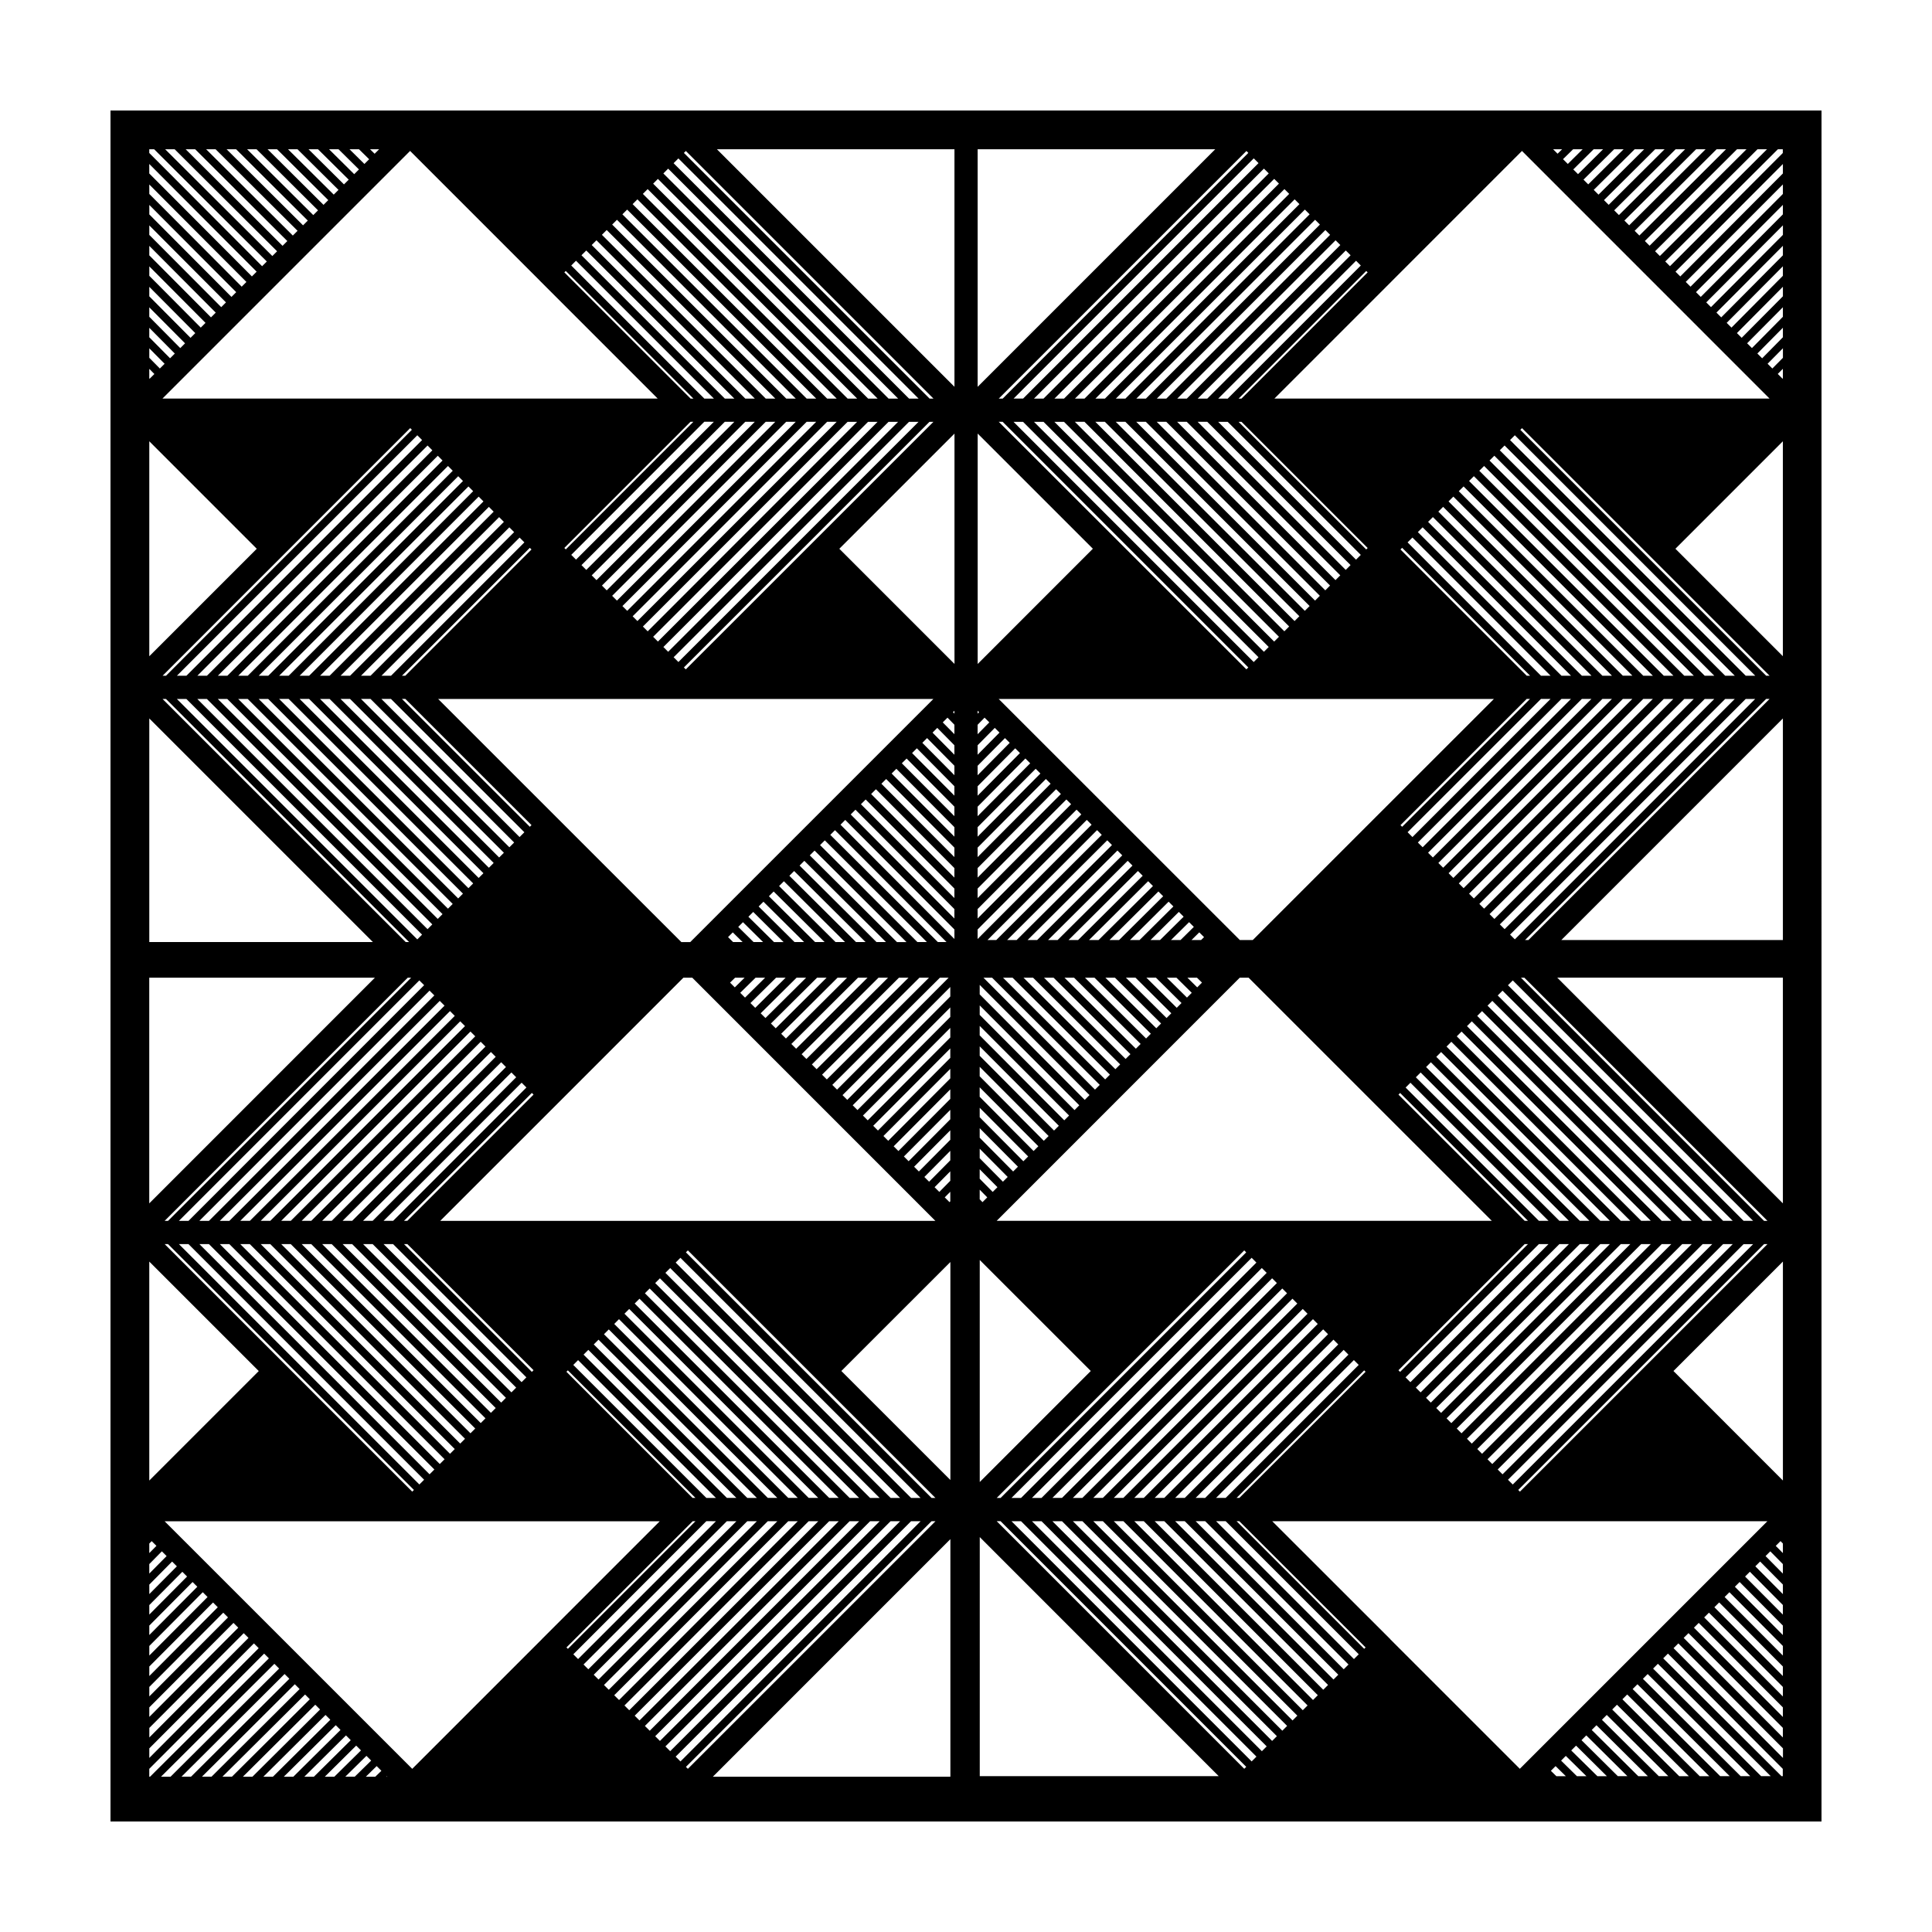 <?xml version="1.0" encoding="UTF-8"?>
<!-- Uploaded to: SVG Repo, www.svgrepo.com, Generator: SVG Repo Mixer Tools -->
<svg fill="#000000" width="800px" height="800px" version="1.1" viewBox="144 144 512 512" xmlns="http://www.w3.org/2000/svg">
 <path d="m173.28 173.29v453.43h453.44l0.004-453.43zm443.18 10.258v1.004l-29.902 29.992-1.25-1.25 29.855-29.746zm0 431.15h-0.348l-31.344-31.223 1.258-1.258 30.43 30.547zm-363.78-430.7 34.344 34.344v0.012l31.266 31.266h-131.23zm294.09 428.75-34.344-34.336v-0.031l-31.258-31.234h131.2zm-115.38-356.97 54.246 54.25-1.27 1.27-55.52-55.52zm5.41 0 51.543 51.535-1.27 1.273-52.801-52.809zm5.434 0 48.828 48.828-1.27 1.27-50.105-50.094h2.547zm5.426 0 46.113 46.109-1.273 1.281-47.383-47.383 2.543-0.004zm5.41 0 43.41 43.398-1.262 1.27-44.672-44.664h2.523zm5.43 0 40.691 40.691-1.27 1.27-41.969-41.957h2.547zm5.434 0 37.977 37.973-1.273 1.281-39.246-39.246 2.543-0.004zm-136.18 0-33.812 33.82-0.383-0.383 33.441-33.441h0.754zm5.43 0-36.531 36.531-1.266-1.266 35.262-35.273 2.535 0.004zm216.29 73.445-33.891 33.883-0.434-0.434 33.441-33.449zm5.438 0-36.598 36.605-1.285-1.281 35.344-35.32h2.539zm5.406 0-39.301 39.309-1.266-1.258 38.047-38.047zm5.43 0-42.02 42.023-1.273-1.27 40.754-40.754zm5.434 0-44.727 44.738-1.273-1.273 43.465-43.465zm-43.289 46.18 46.18-46.18h2.516l-47.434 47.445zm2.707 2.703 48.883-48.883h2.535l-50.148 50.152zm43.473-55.035-46.195-46.195 1.27-1.27 47.449 47.457-2.523 0.004zm-2.883 0h-2.543l-43.473-43.484 1.27-1.27zm-5.43 0h-2.543l-40.758-40.77 1.273-1.273zm-5.434 0h-2.523l-38.059-38.059 1.266-1.27zm-5.41 0h-2.543l-35.348-35.336 1.281-1.281zm-5.43 0h-0.891l-33.457-33.457 0.438-0.438zm-83.219 217.89 36.527-36.527 1.281 1.281-35.262 35.246zm-5.41 0 39.23-39.23 1.266 1.266-37.969 37.969zm-5.43 0 41.957-41.938 1.266 1.266-40.672 40.672zm-5.43 0 44.664-44.664 1.285 1.285-43.398 43.379zm-5.41 0 47.367-47.367 1.266 1.266-46.105 46.105zm-5.43 0 50.09-50.074 1.266 1.266-48.809 48.809zm-5.434 0 52.793-52.793 1.285 1.285-51.527 51.508zm134.37-73.43-43.457-43.457 1.273-1.273 44.734 44.734zm-2.883 0h-2.543l-40.738-40.754 1.266-1.266zm-5.43 0h-2.527l-38.039-38.039 1.273-1.273zm-5.41 0h-2.543l-35.32-35.32 1.273-1.273zm-5.434 0h-0.883l-33.441-33.441 0.438-0.438zm-0.879 6.168h0.875l-33.887 33.871-0.441-0.441zm3.766 0h2.543l-36.598 36.598-1.281-1.281zm5.434 0h2.523l-39.301 39.301-1.266-1.266zm5.406 0h2.543l-42.027 42.008-1.266-1.266zm5.43 0h2.543l-44.734 44.734-1.285-1.285zm5.43-6.168-46.176-46.176 1.273-1.273 47.43 47.449zm-46.172 52.348 46.176-46.176h2.523l-47.438 47.438zm51.582-52.348-48.871-48.891 1.266-1.266 50.148 50.148-2.543 0.004zm-73.414 39.629 0.371 0.371-17.168 17.168-16.277 16.258h-0.742zm24.535 15.418 48.879-48.879h2.543l-50.16 50.141zm54.312-55.047-51.598-51.594 1.273-1.273 52.863 52.863h-2.539zm-341.61 0h-2.543l39.309-39.316 1.273 1.273zm39.48-36.602 1.27 1.27-35.32 35.332h-2.535zm-44.906 36.602h-2.535l42.02-42.027 1.27 1.27zm-5.422 0h-2.535l44.727-44.738 1.27 1.27zm53.039-33.895 0.449 0.449-33.438 33.441h-0.891zm-12.289-12.285-46.168 46.18h-2.543l47.445-47.453zm-40.758 52.348 43.469 43.453-1.273 1.27-44.723-44.723zm2.894 0h2.523l40.758 40.742-1.258 1.266zm5.422 0h2.535l38.039 38.039-1.258 1.258zm5.426 0h2.523l35.332 35.316-1.273 1.27zm5.422 0h0.887l33.441 33.422-0.441 0.449zm18.879-55.062-48.883 48.895h-2.535l50.152-50.16zm-43.465 55.062 46.176 46.176-1.258 1.258-47.449-47.43h2.531zm40.754-57.773-51.598 51.605h-2.535l52.863-52.871zm-46.184 57.773 48.895 48.875-1.266 1.266-50.16-50.141zm78.859 28.035 39.238 39.227h-2.523l-37.973-37.969zm1.445-1.445 1.258-1.258 41.957 41.934h-2.535zm2.707-2.703 1.273-1.273 44.664 44.652h-2.523zm2.719-2.723 1.258-1.266 47.375 47.363h-2.523zm2.707-2.711 1.258-1.258 50.094 50.07h-2.535zm2.707-2.703 1.273-1.273 52.801 52.789h-2.523zm-80.844-160.22 43.48 43.465-1.273 1.273-44.742-44.734h2.535zm5.418 0 40.77 40.758-1.258 1.258-42.031-42.02zm42.219 39.312-39.316-39.312h2.523l38.059 38.047zm-53.066-39.312 46.195 46.184-1.266 1.258-47.453-47.445zm55.77 36.602-36.613-36.602h2.535l35.348 35.328zm-30.277-42.754h-0.891l33.887-33.895 0.441 0.441zm-3.785 0h-2.535l36.602-36.613 1.27 1.27zm-5.43 0h-2.527l39.309-39.328 1.27 1.27zm-5.422 0h-2.523l42.023-42.031 1.258 1.258zm-5.422 0h-2.535l44.738-44.75 1.27 1.27zm-5.426 0h-2.523l47.445-47.465 1.27 1.27zm-5.43 6.152 48.898 48.891-1.258 1.258-50.168-50.148zm63.914 33.879-33.895-33.883h0.898l33.441 33.441zm59.609-107.32-41.945 41.957-1.266-1.266 40.684-40.691zm5.434 0-44.668 44.668-1.266-1.266 43.395-43.402zm5.418 0-47.375 47.383-1.27-1.27 46.113-46.113zm5.422 0-50.082 50.094-1.266-1.266 48.82-48.828zm-48.637 51.539 51.531-51.539h2.535l-52.801 52.801zm26.949-51.539-39.238 39.246-1.27-1.27 37.977-37.977zm-69.211 18.383-48.891 48.91h-2.523l50.16-50.164zm-54.32 55.062 51.617 51.594-1.273 1.273-52.875-52.867zm49.445 83.988-54.301 54.316h-2.543l55.582-55.586zm-48.891 60.484 51.605 51.59-1.273 1.27-52.859-52.859zm111.91 67.262-22.453-22.445-10.977-10.984 0.379-0.379 33.812 33.801-0.762 0.004zm-31.613-35.246 1.27-1.27 36.527 36.516h-2.535zm73.23 35.246-54.246-54.234 1.258-1.266 55.508 55.5zm-30.344-137.87h2.523l-2.606 2.57-1.258-1.258zm5.426 0h2.535l-5.336 5.281-1.27-1.27zm5.434 0h2.535l-8.066 7.992-1.266-1.266zm5.438 0h2.527l-10.785 10.695-1.266-1.258zm5.426 0h2.527l-13.492 13.418-1.273-1.273zm5.43 0h2.523l-16.211 16.121-1.258-1.258zm5.422 0h2.523l-18.93 18.832-1.266-1.266zm5.426 0h2.531l-21.637 21.555-1.273-1.273zm5.422 0h2.535l-24.359 24.258-1.258-1.258zm5.43 0h2.527l-27.074 26.969-1.266-1.266zm5.422 0h2.312l-29.574 29.668-1.258-1.258zm2.75 2.465v2.519l-27.305 27.398-1.258-1.258zm0 5.418v2.527l-24.598 24.676-1.266-1.266zm0 5.426v2.535l-21.879 21.965-1.27-1.27zm0 5.438v2.508l-19.176 19.254-1.254-1.254zm0 5.41v2.535l-16.453 16.539-1.27-1.27zm0 5.438v2.527l-13.75 13.82-1.258-1.258zm0 5.43v2.5l-11.043 11.117-1.254-1.254zm0 5.418v2.519l-8.328 8.402-1.266-1.266zm0 5.441v2.516l-5.617 5.672-1.254-1.254zm0 5.43v2.508l-2.91 2.957-1.254-1.254zm0 5.418v2.543l-0.207 0.211-1.266-1.266zm89.242 26.906-54.238 54.234h-2.523l55.5-55.5zm47.68 38.559 51.605-51.586h2.543l-52.871 52.867zm57.031-57.754-54.312-54.312 1.273-1.273 55.566 55.582h-2.527zm-56.477-86.703 51.602-51.602h2.535l-52.863 52.871zm46.168-57.754-48.891-48.898 1.273-1.273 50.164 50.176zm-265.11-13.043 54.25-54.25h2.523l-55.504 55.52zm48.828-60.402-51.551-51.539 1.27-1.27 52.812 52.809zm-2.898 0h-2.523l-48.836-48.836 1.258-1.258zm-5.414 0h-2.523l-46.133-46.125 1.27-1.266zm-5.422 0h-2.535l-43.418-43.41 1.27-1.27zm-5.43 0h-2.523l-40.703-40.703 1.258-1.258zm-5.422 0h-2.523l-37.996-37.988 1.27-1.266zm-71.918 21.832-51.605 51.613h-2.535l52.875-52.879zm-57.047 57.766 54.324 54.316-1.258 1.258-55.59-55.574zm52.16 81.273-57.02 57.031h-2.531l58.285-58.297zm-51.598 63.199 54.305 54.305-1.258 1.258-55.578-55.562zm123.52 73.434-36.531 36.531-1.266-1.266 35.25-35.273 2.547 0.004zm2.887 0h2.535l-39.242 39.242-1.27-1.27zm5.414 0h2.543l-41.957 41.957-1.273-1.273zm5.434 0h2.535l-44.668 44.668-1.27-1.27zm5.422 0h2.535l-47.367 47.387-1.281-1.273zm5.418 0h2.543l-50.094 50.094-1.266-1.266zm5.434 0h2.535l-52.805 52.805-1.27-1.27zm5.414 0h2.535l-55.504 55.527-1.281-1.273zm5.434-6.172-56.957-56.945 1.258-1.258 58.23 58.207zm-48.309-73.43h-65.609l31.266-31.258 33.172-33.18h2.352l64.426 64.438zm78.094-4.957-0.742-0.762v-2.543l2.004 2.039zm2.703-2.707-3.449-3.5v-2.508l4.707 4.75zm2.711-2.707-6.156-6.223v-2.516l7.418 7.477zm2.707-2.707-8.863-8.949v-2.523l10.133 10.203zm2.711-2.711-11.574-11.668v-2.508l12.844 12.906zm2.707-2.715-14.289-14.375v-2.516l15.547 15.629zm2.707-2.707-16.992-17.098v-2.519l18.262 18.348zm2.715-2.715-19.703-19.816v-2.504l20.973 21.051zm2.711-2.711-22.418-22.516v-2.519l23.688 23.766zm2.715-2.715-25.129-25.23v-2.519l26.391 26.484zm2.707-2.707-27.836-27.953v-2.516l29.105 29.195zm2.715-2.715-29.559-29.664h2.289l28.535 28.406zm2.699-2.703-27.074-26.965h2.527l25.805 25.699zm2.707-2.707-24.355-24.258h2.535l23.09 22.984zm2.711-2.715-21.633-21.543h2.535l20.375 20.273zm2.715-2.715-18.922-18.828h2.539l17.648 17.562zm2.707-2.707-16.199-16.121h2.523l14.941 14.852zm2.707-2.711-13.492-13.406h2.539l12.223 12.137zm2.719-2.715-10.77-10.695h2.535l9.496 9.43zm2.699-2.707-8.047-7.992h2.527l6.785 6.723zm2.711-2.707-5.332-5.273h2.543l4.055 4.004zm2.711-2.711-2.594-2.562h2.535l1.324 1.301zm21.117 78.363-56.945 56.938h-2.543l58.227-58.203zm-51.535 63.109 54.25 54.25-1.273 1.273-55.504-55.523zm2.883 0h2.543l51.535 51.535-1.273 1.273zm5.434 0h2.543l48.809 48.828-1.266 1.266zm5.43 0h2.523l46.113 46.113-1.273 1.273zm5.41 0h2.543l43.398 43.398-1.273 1.273zm5.426 0h2.543l40.684 40.684-1.273 1.273zm5.434 0h2.523l37.977 37.977-1.266 1.266zm5.41 0h2.543l35.266 35.266-1.273 1.273zm5.43 0h0.719l33.469 33.457-0.367 0.367zm63.789-19.125 54.312-54.312h2.523l-55.57 55.57zm59.715-60.477-57-57.027 1.266-1.266 58.277 58.293zm-59.172-83.988 54.312-54.312h2.516l-55.562 55.57zm48.883-60.469-51.605-51.613 1.27-1.27 52.883 52.883zm-122.62 70.039h-2.539l2.055-2.031 1.266 1.266zm-5.441 0h-2.535l4.793-4.734 1.258 1.258zm-5.43 0h-2.535l7.508-7.453 1.273 1.273zm-5.434 0h-2.535l10.23-10.16 1.266 1.266zm-5.43 0h-2.535l12.953-12.863 1.266 1.266zm-5.43 0h-2.531l15.66-15.586 1.281 1.281zm-5.422 0h-2.535l18.383-18.293 1.266 1.266zm-5.43 0h-2.527l21.098-20.992 1.266 1.266zm-5.422 0h-2.539l23.809-23.719 1.281 1.281zm-5.438 0h-2.508l26.512-26.426 1.258 1.258zm-5.398 0h-2.324l29.031-29.121 1.246 1.25zm-4.949-0.27v-2.527l28.934-29.035 1.273 1.273zm0-5.434v-2.508l26.223-26.336 1.258 1.258zm0-5.41v-2.527l23.52-23.609 1.258 1.258zm0-5.43v-2.527l20.801-20.898 1.27 1.27zm0-5.434v-2.508l18.094-18.191 1.258 1.258zm0-5.41v-2.523l15.387-15.473 1.258 1.258zm0-5.43v-2.516l12.664-12.777 1.273 1.273zm0-5.426v-2.508l9.965-10.055 1.258 1.258zm0-5.426v-2.504l7.25-7.34 1.258 1.258zm0-5.434v-2.508l4.551-4.609 1.25 1.25zm0-5.434v-2.504l1.844-1.891 1.254 1.254zm0-5.449v-0.785l0.395 0.395zm-7.981 1.055 1.832 1.879v2.504l-3.09-3.129zm1.453-1.449 0.383-0.383v0.77zm-4.164 4.16 4.539 4.602v2.516l-5.793-5.859zm-2.703 2.703 7.246 7.332v2.504l-8.5-8.578zm-2.707 2.707 9.949 10.047v2.5l-11.215-11.285zm-2.715 2.715 12.664 12.746v2.519l-13.93-14.008zm-2.715 2.715 15.383 15.469v2.516l-16.637-16.727zm-2.703 2.707 18.086 18.191v2.5l-19.348-19.434zm-2.715 2.711 20.797 20.895v2.519l-22.062-22.148zm-2.715 2.715 23.512 23.609v2.516l-24.766-24.867zm-2.707 2.707 26.219 26.336v2.5l-27.477-27.57zm-2.707 2.711 28.934 29.031v2.519l-30.191-30.285zm-2.719 2.715 29.562 29.652h-2.297l-28.508-28.41zm-2.695 2.695 27.059 26.957h-2.516l-25.805-25.699zm-2.711 2.711 24.355 24.25h-2.523l-23.102-22.98zm-2.715 2.715 21.645 21.531h-2.519l-20.383-20.273zm-2.703 2.703 18.93 18.828h-2.527l-17.664-17.566zm-2.711 2.711 16.207 16.117h-2.523l-14.957-14.844zm-2.715 2.715 13.504 13.402h-2.523l-12.238-12.141zm-2.707 2.707 10.781 10.695h-2.539l-9.512-9.43zm-2.711 2.711 8.055 7.992h-2.535l-6.797-6.715zm-2.715 2.715 5.336 5.269h-2.523l-4.066-4.016zm-2.699 2.699 2.606 2.57h-2.519l-1.34-1.316zm-21.105-78.336 56.957-56.965h2.523l-58.215 58.23zm51.543-63.117-54.266-54.254 1.27-1.266 55.523 55.523h-2.527zm-71.984-36.539 36.551 36.543h-2.535l-35.281-35.277zm31.121 36.539h-0.75l-33.457-33.457 0.371-0.371zm-63.785 19.121-54.324 54.324h-2.523l55.582-55.59zm-59.75 60.477 57.043 57.02-1.273 1.27-58.289-58.289zm54.871 78.562-59.73 59.742h-2.535l60.996-61.008zm-54.32 65.91 57.031 57.012-1.266 1.266-58.289-58.277zm122.79 73.434h0.734l-33.812 33.824-0.379-0.379zm-9.941 56.973 56.949-56.965h2.543l-58.234 58.223zm62.387-63.145-59.684-59.648 1.273-1.273 60.938 60.926zm92.527-137.87h2.344l33.18 33.18 31.277 31.258h-131.22zm7.137 78.227-59.672 59.645h-2.539l60.922-60.93zm-54.242 65.816 56.945 56.965-1.262 1.262-58.227-58.227zm112.76-16.418 57.016-57.016h2.543l-58.297 58.281zm62.441-63.184-59.73-59.73 1.273-1.273 61 61h-2.543zm-61.895-81.289 57.016-57.016h2.539l-58.273 58.301zm51.609-63.168-54.328-54.324 1.27-1.27 55.582 55.594zm-117.35-67.293 33.441 33.441-0.383 0.383-33.832-33.82h0.773zm31.617 35.266-1.266 1.266-36.535-36.527h2.523zm-78.652-35.266 56.965 56.965-1.27 1.27-58.242-58.23h2.547zm48.32 73.445h65.609l-31.285 31.266-32.621 32.621h-3.426l-63.91-63.887zm-147.37 64.426h-2.359l-20.742-20.73-43.707-43.695h131.24zm-7.117-78.195 59.668-59.676h2.535l-60.941 60.941zm54.254-65.828-56.969-56.965 1.258-1.258 58.234 58.223zm-112.78 16.41-57.027 57.035h-2.523l58.289-58.301zm-62.457 63.188 59.742 59.742-1.266 1.266-61.012-61.008zm57.578 75.852-62.441 62.453h-2.543l63.711-63.723zm-57.031 68.621 59.742 59.727-1.273 1.27-60.992-60.996zm120.97 133.11 59.672-59.676h2.535l-60.941 60.941zm65.105-65.848-62.383-62.371 1.258-1.266 63.645 63.637zm91.516-62.371-62.363 62.371h-2.543l63.645-63.637zm-56.945 68.543 59.672 59.672-1.273 1.273-60.934-60.945zm120.89-13.711 59.738-59.723h2.543l-61 61.004zm65.172-65.891-62.449-62.445 1.273-1.273 63.695 63.715h-2.519zm-64.605-78.562 59.723-59.742h2.535l-60.992 61zm54.297-65.895-57.027-57.035 1.273-1.273 58.297 58.309zm-128.93-73.445 36.531-36.535 1.258 1.266-35.277 35.277-2.512-0.004zm-2.898 0h-2.535l39.242-39.258 1.273 1.273zm-5.426 0h-2.535l41.961-41.961 1.258 1.258zm-5.43 0h-2.516l44.668-44.672 1.258 1.266zm-5.41 0h-2.535l47.375-47.395 1.273 1.273zm-5.434 0h-2.535l50.098-50.098 1.258 1.258zm-5.426 0h-2.519l52.797-52.812 1.27 1.273zm-5.41 0h-2.535l55.512-55.523 1.266 1.266zm-5.43 0h-2.535l58.234-58.234 1.258 1.258zm-5.434 6.152 59.68 59.672-1.273 1.273-60.938-60.945zm-98.023 62.387 62.379-62.387h2.523l-63.641 63.652zm56.965-68.539-59.688-59.672 1.27-1.27 60.949 60.941zm-120.91 13.699-59.738 59.746h-2.539l61.008-61.016zm-65.18 65.898 62.457 62.453-1.266 1.266-63.715-63.719zm59.57 73.863-64.426 64.441h-0.902l64.426-64.438h0.902zm-59.012 70.609 62.441 62.441-1.258 1.258-63.715-63.699zm129.1 135.82 62.383-62.383h2.535l-63.637 63.66zm67.812-68.559-65.09-65.082 0.516-0.516 65.609 65.602-1.035 0.004zm82.871-65.594 0.52 0.52-65.082 65.074h-1.031zm-59.145 71.766 62.383 62.383-1.273 1.273-63.645-63.656zm129.04-10.988 62.441-62.441h2.523l-63.699 63.703zm67.859-68.613-64.422-64.438h0.902l64.418 64.438zm-67.309-75.859 62.445-62.445h2.516l-63.695 63.707zm57.016-68.598-59.738-59.75 1.27-1.27 61.012 61.02zm-128.2-73.445h-0.75l33.824-33.824 0.371 0.371zm7.231-59.68-59.688 59.68h-2.523l60.938-60.949zm-65.113 65.832 62.398 62.387-1.266 1.27-63.656-63.656zm-89.375 65.609-0.508-0.508 65.086-65.098h1.043zm59.168-71.762-62.398-62.387 1.27-1.266 63.656 63.656h-2.527zm-129.05 10.984-62.453 62.461h-2.523l63.711-63.73zm-67.883 68.613 64.438 64.426h-0.891l-64.441-64.426zm55.383 73.863-59.805 59.812v-59.812zm-54.832 70.609 65.168 65.148-0.449 0.449-65.609-65.598zm-0.891 73.453h131.2l-31.234 31.234v0.016l-34.355 34.352zm138.14 65.09 65.086-65.102h1.043l-65.613 65.613zm41.191-104.92 28.895-28.879v57.766zm66.102 0-29.426 29.426v-58.844zm-23.902 39.809 65.098 65.098-0.52 0.52-65.609-65.617zm182.3 29.66 25.008 25.109v2.539l-26.285-26.379zm1.445-1.441 1.27-1.27 22.297 22.391 0.004 2.539zm2.711-2.715 1.266-1.266 19.594 19.684v2.519zm2.707-2.707 1.27-1.27 16.879 16.969v2.539zm2.715-2.707 1.27-1.27 14.168 14.246v2.539zm2.715-2.719 1.258-1.258 11.461 11.539v2.519zm2.703-2.703 1.27-1.27 8.746 8.816v2.539zm2.715-2.711 1.27-1.27 6.035 6.098v2.539zm2.711-2.715 1.258-1.258 3.332 3.387v2.516zm2.703-2.703 1.266-1.266 0.625 0.641v2.543zm-67.797-14.371-0.449-0.449 65.148-65.148h0.902zm9.895-136.21h59.793v59.809zm-8.535-9.977 63.887-63.887h0.902l-63.887 63.887zm58.477-70.039-62.457-62.457 1.27-1.27 63.715 63.727zm-129.11-135.85-62.387 62.402h-2.523l63.648-63.66zm-67.812 68.555 65.105 65.098-0.508 0.508-65.633-65.605zm-6.617 64.18v-61.062l30.527 30.52zm-6.144-0.012-30.52-30.52 30.52-30.52zm-6.606-70.32-65.102-65.102 0.516-0.516 65.621 65.621h-1.035zm-137.63 7.824 0.438 0.438-65.156 65.184h-0.902zm-9.891 136.2h-59.258v-59.258zm-58.625 158.76 1.258 1.258-1.891 1.918v-2.539zm2.699 2.703 1.258 1.258-4.59 4.637v-2.508zm2.711 2.711 1.266 1.266-7.305 7.359v-2.519zm2.715 2.715 1.254 1.254-10.012 10.082v-2.516zm2.711 2.707 1.258 1.258-12.727 12.793v-2.504zm2.703 2.703 1.27 1.273-15.441 15.508v-2.535zm2.719 2.723 1.258 1.258-18.148 18.234v-2.527zm2.711 2.699 1.258 1.258-20.859 20.938v-2.516zm2.703 2.711 1.27 1.27-23.574 23.648v-2.535zm2.723 2.723 1.258 1.258-26.277 26.375v-2.527zm9.379 9.379-28.773 28.656h-2.531l30.043-29.918zm1.445 1.441 1.266 1.266-26.059 25.945h-2.527zm2.711 2.711 1.273 1.273-23.348 23.227h-2.535zm2.715 2.719 1.258 1.258-20.633 20.523h-2.523zm2.707 2.707 1.266 1.266-17.926 17.816h-2.519zm2.715 2.711 1.273 1.273-15.215 15.094h-2.527zm2.715 2.715 1.258 1.258-12.5 12.391h-2.523zm2.707 2.707 1.266 1.266-9.773 9.684h-2.535zm2.703 2.703 1.273 1.273-7.062 6.969h-2.527zm2.719 2.715 1.254 1.254-4.352 4.266h-2.504zm2.711 2.711 1.25 1.25-1.613 1.566h-2.508zm2.695 2.695 0.121 0.121h-0.242zm308.48-1.441 1.25-1.25 2.715 2.672h-2.508zm2.707-2.703 1.25-1.25 5.465 5.375h-2.519zm2.688-2.691 1.281-1.281 8.16 8.098h-2.508zm2.723-2.727 1.266-1.266 10.891 10.801-2.535 0.004zm2.707-2.703 1.258-1.258 13.617 13.508h-2.535zm2.703-2.703 1.281-1.281 16.312 16.227h-2.523zm2.723-2.719 1.266-1.266 19.039 18.934h-2.543zm2.703-2.707 1.273-1.273 21.754 21.648h-2.539zm2.715-2.715 1.27-1.27 24.453 24.359h-2.519zm2.719-2.715 1.266-1.266 27.18 27.066h-2.547zm2.699-2.707 1.273-1.273 29.895 29.781h-2.539zm5.422-5.414 1.266-1.266 27.727 27.824v2.539zm24.551-257.7-65.16-65.168 0.449-0.449 65.609 65.617zm-137.24-138.56-65.094 65.113h-1.043l65.633-65.617zm-231.54 0.227-1.211-1.188h2.402zm-1.453 1.453-1.254 1.254-3.945-3.894h2.508zm-2.703 2.703-1.254 1.254-6.676-6.606h2.516zm-2.711 2.707-1.258 1.258-9.395-9.316h2.508zm-2.711 2.711-1.254 1.254-12.121-12.02h2.516zm-2.707 2.711-1.258 1.258-14.828-14.738h2.504zm-2.715 2.711-1.258 1.258-17.539-17.445h2.508zm-2.711 2.715-1.258 1.258-20.258-20.156h2.519zm-2.711 2.711-1.254 1.254-22.973-22.867h2.508zm-2.711 2.711-1.266 1.266-25.676-25.59h2.516zm-2.715 2.711-1.258 1.258-28.402-28.293h2.519zm-9.379 9.379-24.484-24.57-0.004-2.508 25.738 25.824zm-1.453 1.457-1.258 1.258-21.77-21.859v-2.516zm-2.715 2.711-1.258 1.258-19.059-19.145v-2.519zm-2.711 2.711-1.258 1.258-16.348-16.434v-2.516zm-2.711 2.715-1.254 1.254-13.637-13.719v-2.508zm-2.711 2.711-1.258 1.258-10.926-11v-2.519zm-2.711 2.707-1.266 1.266-8.211-8.293v-2.508zm-2.715 2.711-1.254 1.254-5.508-5.57v-2.508zm-2.703 2.711-1.254 1.254-2.801-2.836v-2.516zm-2.707 2.707-1.254 1.254-0.098-0.098v-2.523zm27.664 264.23-29.016 29.016v-58.027zm-29.016 99.996 27.73-27.824 1.266 1.266-28.988 29.086v-2.527zm30.441-25.117 1.258 1.258-31.492 31.363h-0.207v-2.086zm181.86-30.336v62.957h-62.945zm71.113 62.816h-63.328v-63.355zm120.51-107.37 29.004-29.004v58.023zm-29.707-114.22 58.707-58.715v58.715zm58.613-148.75-1.266-1.266 1.355-1.375v2.543zm-2.703-2.707-1.258-1.258 4.062-4.109v2.535zm-2.703-2.703-1.266-1.266 6.766-6.836v2.527zm-2.707-2.707-1.273-1.273 9.48-9.547v2.527zm-2.719-2.719-1.258-1.258 12.188-12.277v2.527zm-2.703-2.703-1.266-1.266 14.895-14.988v2.519zm-2.711-2.715-1.27-1.27 17.613-17.695v2.523zm-2.715-2.715-1.258-1.258 20.32-20.418v2.527zm-2.707-2.707-1.266-1.266 23.027-23.129v2.519zm-2.711-2.707-1.27-1.27 25.746-25.836v2.523zm20.938 29.645h-131.21l31.258-31.266v-0.004l34.344-34.352zm-429.39-66.07h1.293l29.859 29.746-1.25 1.25-29.902-30.004zm28.457 32.445-1.258 1.258-27.199-27.281v-2.519zm0.031 73.43-28.48 28.48v-56.965zm404.44-99.457-27.191 27.285-1.266-1.258 28.457-28.539zm-32.605 21.875-1.266-1.266 27.145-27.031h2.519zm-2.719-2.723-1.254-1.254 24.426-24.32h2.516zm-2.711-2.707-1.25-1.25 21.719-21.613h2.492zm-2.703-2.703-1.266-1.266 19.004-18.895h2.516zm-2.715-2.719-1.254-1.254 16.281-16.184h2.516zm-2.711-2.711-1.25-1.25 13.566-13.48h2.5zm-2.699-2.699-1.266-1.266 10.852-10.762h2.519zm-2.723-2.723-1.254-1.254 8.125-8.055h2.516zm-2.707-2.711-1.254-1.25 5.41-5.352h2.5zm-2.703-2.699-1.27-1.27 2.68-2.629h2.527zm-2.711-2.711-1.188-1.188h2.398zm-153.69 61.777v-62.965h62.965zm-6.144-0.012-62.957-62.953h62.957zm191.06 42.922 28.477-28.484v56.961z"/>
</svg>